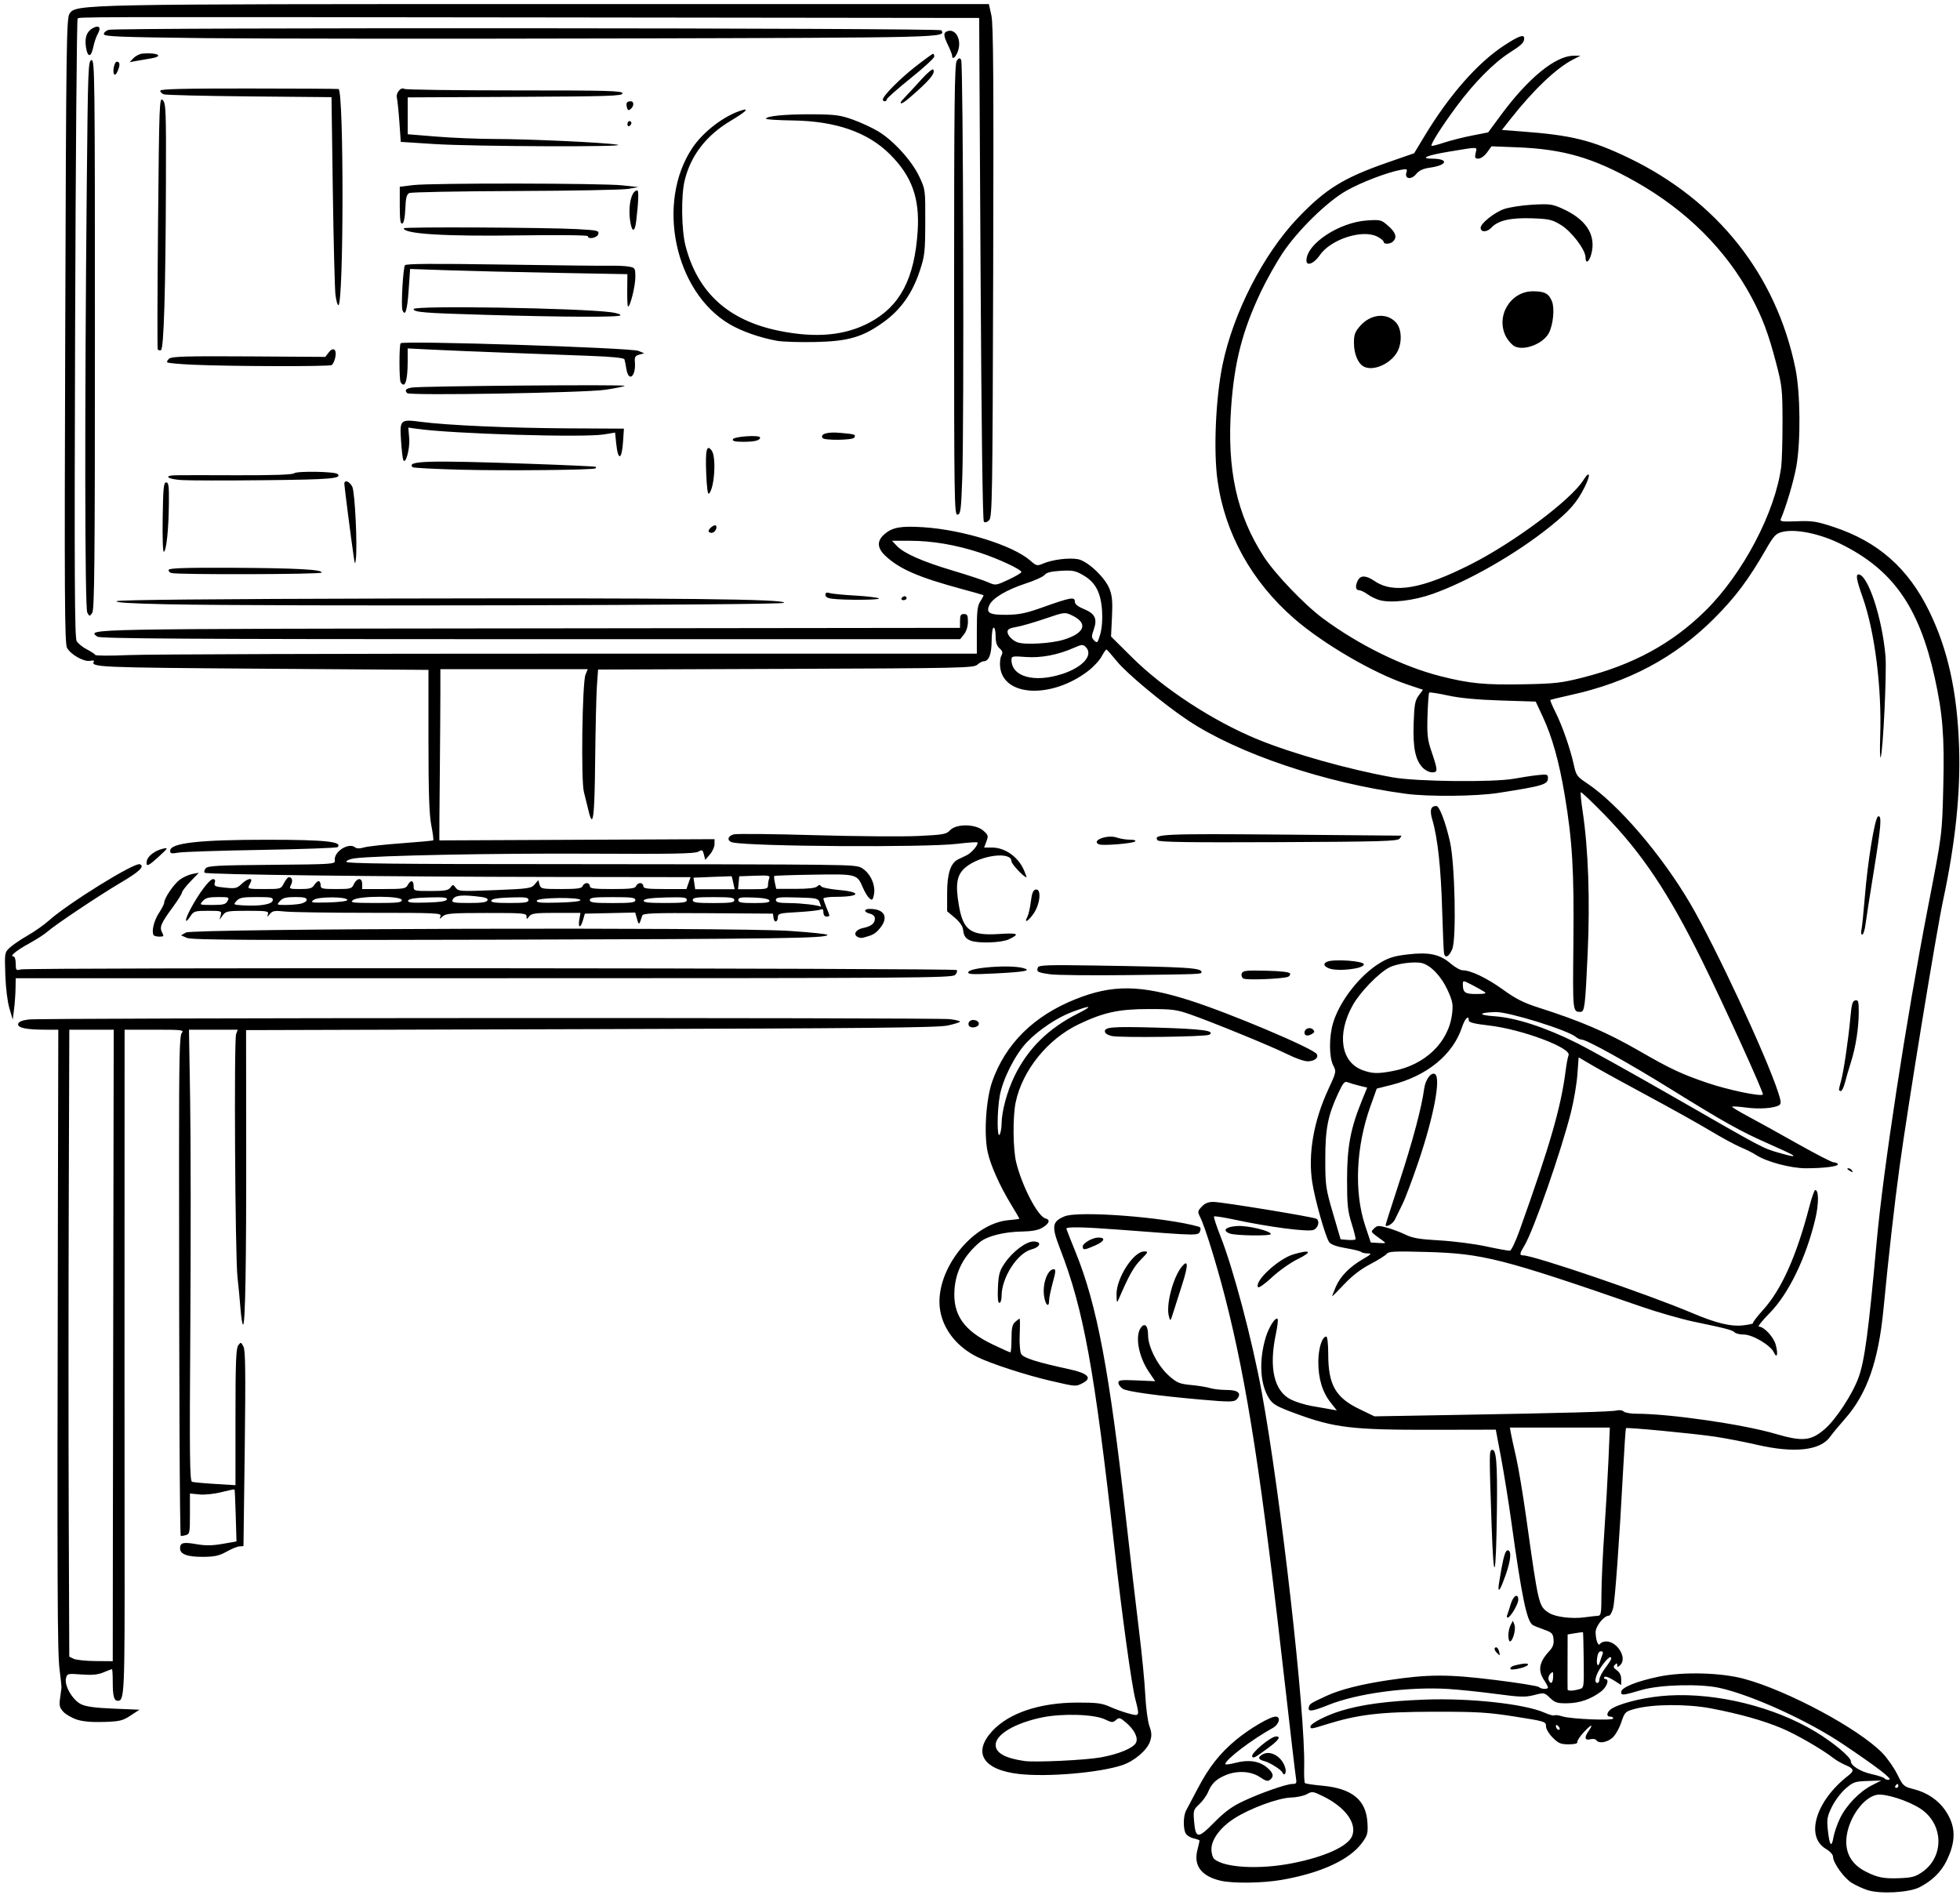 <?xml version="1.0" encoding="UTF-8" standalone="no"?>
<svg
   xmlns:dc="http://purl.org/dc/elements/1.1/"
   xmlns:cc="http://creativecommons.org/ns#"
   xmlns:rdf="http://www.w3.org/1999/02/22-rdf-syntax-ns#"
   xmlns:svg="http://www.w3.org/2000/svg"
   xmlns="http://www.w3.org/2000/svg"
   viewBox="0 0 316 306.667"
   height="306.667"
   width="316"
   xml:space="preserve"
   id="svg2"
   version="1.1"><defs
     id="defs6" /><g
     transform="matrix(1.333,0,0,-1.333,0,306.667)"
     id="g10"><g
       transform="scale(0.1)"
       id="g12"><path
         id="path14"
         style="fill:#000000;fill-opacity:1;fill-rule:nonzero;stroke:none"
         d="m 2258.52,14.602 c -5.51,1.797 -13.99,5.699 -18.87,8.707 -9.42,5.82 -22.62,24.301 -22.62,31.602 0,2.5 -3.67,6.57 -8.59,9.461 -25.43,15.039 -12.19,58.32 27.15,88.75 7.42,5.738 6.75,8.359 -3.17,12.5 -4.69,1.949 -11.4,5.82 -14.96,8.59 -13.48,10.551 -45.12,28.828 -62.54,36.09 -22.34,9.379 -50.7,17.347 -85.08,23.949 -29.33,5.629 -71.52,5.352 -93.04,-0.66 -11.1,-3.09 -11.76,-3.789 -15.98,-16.371 -2.42,-7.231 -7.27,-15.59 -10.74,-18.559 -6.64,-5.699 -16.6,-7.18 -19.3,-2.808 -0.9,1.41 -4.18,1.918 -7.3,1.128 -6.84,-1.71 -7.58,2.192 -1.92,10.239 6.33,9.062 2.7,7.851 -6.29,-2.028 -4.64,-5.082 -8.04,-10.39 -7.57,-11.8 0.54,-1.563 -3.52,-2.539 -10.36,-2.539 -9.57,0 -12.42,1.168 -19.37,8.128 -4.69,4.719 -8.13,10.54 -8.13,13.86 0,5.512 -1.25,5.859 -37.69,11.609 -33.05,5.153 -45.31,5.891 -98.79,5.821 -64.49,-0.161 -90.74,-3.25 -129.92,-15.508 -17.19,-5.391 -18.52,-5.59 -18.52,-2.461 0,3.789 19.22,13.711 36.99,19.097 25.12,7.653 55.55,11.762 100.67,13.512 54.92,2.149 121.76,-5.148 145.86,-15.93 5.27,-2.351 10.47,-3.75 11.52,-3.089 1.06,0.66 5.43,0.16 9.69,-1.25 10.35,-3.282 61.6,-5.391 61.6,-2.5 0,1.211 -1.6,2.23 -3.59,2.23 -6.1,0 -3.95,6.867 3.32,10.617 13.86,7.192 42.73,13.563 67.57,14.961 58.25,3.281 127.08,-13.711 177,-43.711 21.6,-13.008 43,-30.816 43,-35.777 0,-5.551 11.76,-12.731 25.9,-15.82 7.5,-1.641 14.3,-3.981 15.12,-5.192 0.82,-1.179 3.24,-1.801 5.43,-1.328 4.06,0.859 -14.45,15.078 -56.02,43.008 -42.03,28.281 -110.23,59.332 -149.21,67.961 -23.44,5.199 -71.88,3.949 -93.79,-2.379 -23.52,-6.832 -25.16,-6.992 -25.16,-2.621 0,5.512 18.01,12.859 45.51,18.64 29.1,6.129 75.27,4.918 103.32,-2.699 52.77,-14.301 138.51,-60.312 167.11,-89.73 5.86,-6.051 13.94,-17.61 17.97,-25.699 6.99,-14.141 7.77,-14.883 19.84,-17.93 16.64,-4.223 30.12,-13.473 38.87,-26.684 12.15,-18.359 12.5,-36.09 1.09,-59.648 -6.64,-13.711 -17.42,-24.328 -32.81,-32.301 -12.7,-6.559 -47.77,-8.481 -63.2,-3.438 z m 66.79,22.07 c 26.6,18.789 25.32,58.047 -2.46,76.289 -14.96,9.809 -42.85,18.711 -52.81,16.84 -15.66,-2.93 -32.85,-26.063 -36.37,-48.91 -3.04,-19.57 4.69,-34.609 22.5,-43.75 14.53,-7.461 22.27,-8.98 41.8,-8.16 14.76,0.621 19.06,1.828 27.34,7.691 z m -99.8,64.808 c 7.77,15.899 23.55,32.219 38.4,39.758 l 11.48,5.864 -16.6,-0.582 c -15.31,-0.508 -17.42,-1.25 -26.64,-9.258 -5.51,-4.813 -12.93,-14.692 -16.49,-21.961 -5.66,-11.602 -6.28,-15.071 -4.96,-27.731 2,-19.059 4.53,-22.582 6.8,-9.371 1.02,5.852 4.61,16.32 8.01,23.281 z m 70.54,39.098 c 0,1.293 -0.5,2.383 -1.09,2.383 -0.55,0 -1.72,-1.051 -2.5,-2.383 -0.82,-1.328 -0.35,-2.418 1.06,-2.418 1.36,0 2.53,1.09 2.53,2.418 z m -411.4,72.344 c -1.72,1.719 -2.81,1.84 -2.81,0.348 0,-3.2 2.81,-6.008 4.41,-4.411 0.66,0.661 -0.04,2.5 -1.6,4.063 z M 1476.21,25.93 c -23.01,5.391 -32.73,18.121 -28.05,36.68 1.49,5.859 2.66,11.172 2.66,11.801 0,0.621 -3.2,1.828 -7.19,2.73 -3.94,0.859 -8.28,3.559 -9.57,6.02 -3.28,6.09 -2.93,21.602 0.67,27.93 1.6,2.851 7.73,14.449 13.63,25.781 13.59,26.129 27.07,43.277 46.91,59.649 16.41,13.511 40.82,27.851 47.5,27.851 6.84,0 4.38,-9.492 -3.59,-13.871 -24.61,-13.48 -57.23,-38.281 -57.23,-43.551 0,-0.937 5.67,-0.238 12.58,1.563 15.63,4.097 28.48,2.187 37.81,-5.633 7.82,-6.559 8.83,-10.699 3.75,-14.918 -2.61,-2.191 -5.31,-1.481 -12.3,3.277 -10.59,7.192 -27.42,8.172 -41.21,2.422 -11.6,-4.879 -17.03,-10 -21.29,-20.23 -1.95,-4.649 -6.84,-11.45 -10.86,-15.121 -6.8,-6.25 -7.27,-7.649 -6.29,-19.61 1.88,-22.258 4.49,-22.539 24.18,-2.57 12.93,13.082 21.72,19.57 35.2,25.891 21.17,10 52.5,20.941 59.92,20.941 4.61,0 5.11,0.937 3.94,7.769 -0.74,4.301 -6.29,51.45 -12.3,104.77 -29.26,259.02 -46.64,371.84 -73.32,475.898 -10.2,39.84 -24.65,86.403 -30.2,97.192 -3.24,6.32 -3.08,7.219 1.92,12.57 3.75,4.031 8,5.75 14.1,5.75 9.96,0 120.97,-18.172 124.57,-20.39 4.37,-2.7 2.38,-10.821 -3.32,-13.442 -6.17,-2.808 -54.38,3.442 -96.92,12.621 -12.3,2.61 -22.89,4.25 -23.55,3.59 -0.66,-0.629 2.77,-11.168 7.58,-23.359 15.74,-39.77 38.4,-125.352 50.08,-188.91 23.24,-126.79 53,-389.641 51.36,-453.668 -0.27,-9.883 0.16,-18.59 0.94,-19.372 0.74,-0.75 10.35,-2.23 21.37,-3.21 35.51,-3.282 52.5,-17.141 54.18,-44.18 0.82,-13.32 0.23,-15.621 -6.41,-24.762 -15.04,-20.629 -49.76,-36.637 -97.54,-44.957 -22.62,-3.949 -58.94,-4.422 -73.71,-0.941 z m 86.49,21.051 c 39.68,7.738 67.96,20.629 72.77,33.211 5.86,15.27 -8.48,34.719 -35.08,47.77 -12.38,6.09 -13.48,6.211 -19.69,2.66 -3.59,-2.07 -12.3,-3.949 -19.33,-4.141 -15.35,-0.468 -49.34,-12.968 -68.48,-25.242 -16.87,-10.777 -27.69,-25.347 -27.69,-37.34 0,-5 1.6,-10.238 3.59,-11.918 12.58,-10.43 54.57,-12.691 93.91,-5 z M 1232.5,154.988 c -43.48,4.922 -56.48,25.742 -32.42,51.883 20.23,21.91 57.26,34.328 102.81,34.488 23.67,0 29.77,-0.699 39.49,-5.078 6.33,-2.851 16.6,-6.519 22.85,-8.16 13.29,-3.562 13.29,-3.519 7.9,17.457 -4.54,17.652 -16.18,102.262 -25.28,183.512 -24.18,216.019 -37.19,287.539 -65.7,361.101 -10.55,27.219 -9.81,32.848 5.27,39.18 17.03,7.18 123.09,-1.019 162.78,-12.543 1.64,-0.469 2.34,-2.457 1.6,-4.379 -2.58,-6.719 1.87,-6.75 -95.55,0.672 -45.78,3.508 -67.11,3.938 -66.48,1.328 0.31,-1.25 5.39,-14.148 11.25,-28.597 25.82,-63.59 40.82,-143.243 61.21,-325.231 5.31,-47.152 12.34,-107.5 15.62,-134.07 3.28,-26.563 6.6,-60.699 7.35,-75.821 0.74,-15.152 2.96,-32.14 4.96,-37.73 2.89,-8.121 3.04,-11.801 0.86,-18.52 -3.56,-10.742 -19.07,-23.941 -33.83,-28.859 -27.66,-9.18 -90.39,-14.531 -124.69,-10.633 z m 98.91,20.082 c 21.56,3.91 39.02,11.129 42.46,17.539 3.2,5.942 -1.84,16.051 -12.35,24.879 -6.95,5.864 -8.04,6.102 -11.75,2.782 -3.75,-3.321 -5.04,-3.29 -13.21,0.699 -12.97,6.293 -51.56,7.5 -76.17,2.422 -32.85,-6.801 -56.17,-20.59 -56.17,-33.243 0,-9.687 11.48,-16.128 34.73,-19.449 13.04,-1.879 73.9,1.012 92.46,4.371 z m 219.61,-18.242 c -1.45,3.402 -15.36,12.113 -21.92,13.75 -7.62,1.953 -8.2,4.762 -1.68,8.281 9.85,5.27 24.1,-3.75 27.31,-17.339 1.36,-5.821 -1.64,-9.61 -3.71,-4.692 z m -36.49,19.223 c -2.26,3.668 22.38,24.371 29.02,24.371 6.1,0 2.78,-4.844 -9.53,-13.832 -16.6,-12.18 -17.97,-12.93 -19.49,-10.539 z M 93.129,220.73 c -5.981,1.918 -13.359,6.141 -16.41,9.379 -4.649,4.961 -5.309,7.582 -4.098,16.25 0.777,5.661 1.559,11.411 1.719,12.731 0.148,1.289 -0.859,11.25 -2.269,22.109 C 69.379,301.551 69.102,376.09 70,819.949 l 0.512,235.241 H 54.961 c -23.281,0 -33.91,2.26 -33.012,6.91 0.512,2.66 4.461,4.34 12.66,5.43 15.121,2.03 1096.841,2.42 1113.911,0.43 6.95,-0.82 12.61,-2.15 12.61,-3.01 0,-0.82 -6.75,-2.93 -14.96,-4.72 -12.07,-2.58 -95.66,-3.44 -431.76,-4.38 l -416.789,-1.17 0.149,-138.051 c 0.199,-144.367 -1.09,-218.199 -3.79,-218.199 -0.851,0 -2.218,8.32 -3.039,18.55 -0.781,10.2 -2.461,27.7 -3.711,38.911 -2.851,25.39 -4.339,286.559 -1.679,293.909 l 1.949,5.39 h -58.949 l 1.41,-84.42 c 0.777,-46.399 0.898,-169.219 0.238,-272.891 -1.058,-161.09 -0.75,-188.629 2.141,-189.527 1.84,-0.582 14.422,-1.762 27.93,-2.582 l 24.531,-1.52 v 82.27 c 0,65.82 0.668,83.16 3.289,86.75 3.121,4.3 3.39,4.261 6.32,-1.25 2.43,-4.489 2.738,-30.309 1.61,-123.122 -0.79,-64.609 -1.489,-117.699 -1.532,-118.046 -0.078,-0.313 -2.148,-0.582 -4.609,-0.582 -2.457,0 -9.527,-2.821 -15.66,-6.29 -9.141,-5.082 -14.449,-6.25 -28.481,-6.371 -18.937,-0.16 -27.968,3.161 -27.968,10.192 0,6.961 3.789,7.929 19.89,5.121 11.09,-1.91 19.059,-1.832 31.602,0.387 l 16.758,2.929 -0.899,31.141 c -0.473,17.101 -1.141,31.402 -1.449,31.75 -0.313,0.351 -7.383,-1.129 -15.742,-3.238 -8.629,-2.231 -20.16,-3.442 -26.68,-2.813 l -11.52,1.133 V 469.68 c 0,-23.239 -0.281,-24.571 -5.281,-25.899 -2.89,-0.742 -5.5,-1.133 -5.777,-0.859 -1.293,1.25 -2.113,185.156 -2.113,460.43 0,118.438 0.589,144.608 3.281,147.848 3.051,3.68 0.512,3.99 -32.93,3.99 h -36.211 l -0.07,-218.518 C 150.551,716.52 150.59,536.09 150.699,435.699 150.941,251.711 150.59,243.512 142.5,243.512 c -4.648,0 -6.129,5.508 -6.129,22.929 0,8.438 -0.43,15.348 -0.902,15.348 -0.508,0 -5.078,-1.719 -10.199,-3.867 -6.911,-2.891 -13.668,-3.551 -26.641,-2.582 -16.91,1.25 -17.379,1.14 -18.828,-4.61 -2.223,-8.82 7.969,-26.32 18.25,-31.359 6.008,-2.93 17.148,-4.461 39.488,-5.351 l 31.133,-1.29 -10.781,-7.07 c -9.571,-6.289 -13.121,-7.109 -32.301,-7.738 -14.11,-0.473 -25.32,0.508 -32.461,2.777 z M 136.52,441.672 c 0.121,82.617 0.39,254.457 0.628,381.879 l 0.391,231.639 H 83.828 L 83.16,847.488 C 82.769,733.27 82.769,562.648 83.129,468.309 l 0.66,-171.438 5.351,-2.582 c 2.93,-1.41 14.73,-2.617 26.25,-2.738 l 20.98,-0.153 0.149,150.231 z M 1582.97,235.5 c 0.82,4.262 1.64,4.801 21.09,13.828 16.8,7.774 42.23,14.223 75.51,19.184 48.13,7.187 71.52,7.218 128.01,0.269 28.32,-3.48 52.5,-7.383 53.75,-8.633 2.69,-2.699 10.94,-3.046 10.9,-0.468 0,0.98 -2.15,5.039 -4.77,8.98 -7.73,11.68 -5.9,21.801 6.45,35.039 4.29,4.61 5.66,8.403 5.07,14.223 -0.66,6.988 -1.99,8.359 -11.52,11.68 -5.94,2.07 -12.11,4.609 -13.71,5.628 -7.15,4.571 -13.2,33.942 -25.82,124.961 -3.28,23.707 -8.87,58.438 -12.38,77.188 l -6.41,34.062 -75.59,-0.16 c -98.24,-0.191 -119.49,2.309 -166.64,19.731 -22.22,8.16 -27.26,10.968 -31.68,17.726 -11.25,17.153 -12.89,46.063 -4.29,74.492 3.83,12.54 11.68,24.731 14.29,22.149 0.82,-0.777 -0.15,-9.219 -2.18,-18.707 -8.56,-40.82 -1.92,-69.024 18.59,-78.942 5.9,-2.89 17.07,-6.332 24.81,-7.66 7.73,-1.332 17.73,-3.09 22.22,-3.91 l 8.21,-1.441 -7.39,9.371 c -10.04,12.66 -15,28.949 -15,49.07 0,16.399 4.53,30.891 9.65,30.891 1.33,0 2.34,-9.02 2.34,-21.25 0,-36.992 8.83,-52.61 37.62,-66.442 l 18.32,-8.828 98.32,1.719 c 136.14,2.379 188.36,3.828 194.89,5.43 3.04,0.781 6.75,0.199 8.24,-1.289 1.48,-1.481 8.4,-2.692 15.39,-2.692 40.27,0 128.79,-12.777 167.89,-24.258 33.12,-9.691 43.28,-8.711 60.04,5.86 13.44,11.64 33.44,42.179 40.7,62.219 7.34,20.082 12.19,56.332 21.84,163.281 7.89,87.699 35.82,269.729 62.18,405.829 17.23,88.67 17.04,87.34 18.48,146.13 1.49,59.88 -0.7,87.73 -10.43,131.6 -19.02,85.7 -50.94,130.78 -114.73,161.87 -24.84,12.11 -53.82,17.93 -69.53,13.99 -7.93,-1.99 -10.27,-4.49 -20,-21.41 -20.86,-36.25 -36.79,-57.54 -62.11,-82.89 -47.5,-47.65 -104.06,-77.77 -174.96,-93.2 -12.46,-2.74 -23.04,-5.31 -23.47,-5.78 -0.47,-0.43 2.34,-7.11 6.21,-14.81 8.24,-16.44 17.93,-44.29 22.15,-63.59 2.73,-12.7 3.86,-14.3 15.7,-22.15 37.54,-24.92 90.55,-86.68 125.23,-145.9 30.16,-51.48 91.25,-182.58 106.02,-227.502 3.79,-11.437 4.06,-14.449 1.48,-16.047 -6.13,-3.832 -24.14,-5.121 -40.5,-2.89 -9.11,1.211 -16.53,1.64 -16.49,0.898 0,-0.75 8.91,-6.058 19.73,-11.84 10.86,-5.781 37.61,-20.589 59.49,-32.929 21.87,-12.301 41.48,-22.418 43.55,-22.418 2.11,0 4.38,-0.942 5.08,-2.071 1.68,-2.742 -16.33,-5.121 -38.63,-5.121 -18.44,0 -48.01,7.93 -60.55,16.25 -3.28,2.192 -11.36,6.25 -17.93,9.02 -6.6,2.738 -23.32,11.801 -37.11,20.082 -13.82,8.316 -47.77,27.269 -75.43,42.109 -27.65,14.879 -57.85,31.449 -67.07,36.879 l -16.75,9.84 -1.53,-21.02 c -0.86,-11.519 -4.37,-32.14 -7.85,-45.82 -12.11,-47.808 -45.39,-143.121 -56.13,-160.738 -6.02,-9.883 -6.29,-11.953 -1.6,-11.953 12.89,0 150.35,-46.84 203.75,-69.449 30,-12.7 47.65,-16.961 62.89,-15.122 6.87,0.821 11.95,1.993 11.33,2.622 -0.63,0.66 4.8,7.769 12.1,15.859 22.43,24.762 40.4,64.883 56.18,125.351 2.81,10.899 5.97,19.758 6.99,19.758 4.45,0 4.45,-16.758 0.04,-35.308 -11.29,-47.071 -32.46,-90.629 -55.35,-113.711 -8.79,-8.91 -14.57,-16.168 -12.86,-16.168 6.29,0 17.82,-12.422 20.4,-21.922 3.16,-11.719 1.6,-17.5 -2.39,-8.981 -4.02,8.512 -25.74,21.332 -36.25,21.332 -4.61,0 -9.57,1.129 -10.97,2.571 -2.93,2.898 -9.38,4.609 -49.11,12.898 -15.35,3.242 -43.9,11.403 -63.43,18.16 -168.99,58.481 -191.96,64.34 -260.35,66.25 -37.86,1.051 -45.75,0.7 -47.9,-2.23 -1.44,-1.867 -10.39,-7.539 -19.96,-12.539 -11.68,-6.129 -22.03,-14.141 -31.71,-24.449 -7.9,-8.442 -14.38,-14.879 -14.38,-14.262 0,0.59 2.03,5.75 4.45,11.449 5.43,12.582 16.68,24.063 32.66,33.32 10.35,5.981 11.13,6.954 5.82,6.954 -3.4,0 -6.99,0.82 -7.97,1.796 -0.98,0.981 -9.3,3.051 -18.55,4.571 -11.02,1.871 -17.86,4.332 -19.96,7.191 -4.54,6.211 -17.35,51.442 -20.59,72.649 -5.2,34.031 1.76,74.07 19.45,112.191 9.77,21.02 9.85,21.45 5.98,28.98 -5.08,9.77 -5.2,34.42 -0.27,51.06 7.96,26.8 32.53,58.28 57.03,73.01 10.47,6.29 17.15,8.32 33.79,10.23 25.62,2.89 38.28,0.16 51.48,-11.13 5.23,-4.45 11.72,-8.13 14.49,-8.13 9.81,0 29.61,-9.49 48.87,-23.43 15.04,-10.9 24.88,-15.9 42.34,-21.49 52.15,-16.68 83.21,-30.04 122.62,-52.73 37.54,-21.64 50.9,-27.89 82.19,-38.561 24.88,-8.43 64.45,-16.758 67.15,-14.059 1.4,1.449 -47.15,108.32 -73.21,161.05 -40.93,82.93 -73.04,130.98 -119.06,178.13 -14.76,15.12 -27.38,27.03 -27.97,26.41 -0.62,-0.59 0.43,-11.33 2.31,-23.79 6.75,-45.16 8.9,-106.41 5.97,-170.67 -2.89,-64.45 -3.71,-71.13 -8.59,-71.13 -9.61,0 -9.53,-0.78 -8.67,83.2 0.9,87.39 -1.21,123.52 -10.51,178.95 -6.76,40.43 -15.16,70.39 -26.56,94.88 l -8.52,18.24 -42.26,1.33 c -28.32,0.9 -49.38,2.89 -63.83,6.02 -11.84,2.58 -22.07,4.18 -22.74,3.55 -0.66,-0.58 -1.56,-13.12 -2.03,-27.81 -0.7,-22.73 -0.04,-29.1 4.46,-42.31 8.2,-24.29 8.28,-26.36 1.09,-26.36 -3.48,0 -8.56,2.61 -11.72,6.01 -8.67,9.38 -11.6,24.1 -10.59,53.56 0.75,22.34 1.68,27.38 6.06,33.32 l 5.19,6.99 -19.57,6.6 c -40.5,13.63 -101.36,49.1 -136.21,79.49 -51.52,44.89 -83.79,103.05 -92.69,167.04 -5,36.01 -2.27,99.21 6.05,139.84 12.89,62.73 49.46,134.02 91.06,177.62 33.67,35.23 55.19,48.55 108.47,67.11 l 32.23,11.21 13.28,21.95 c 29.53,48.75 63.83,87.66 95.39,108.28 18.13,11.84 24.49,14.1 24.42,8.67 -0.08,-5.08 -3.05,-8 -17.58,-17.26 -19.18,-12.23 -42.81,-36.14 -64.02,-64.73 -18.01,-24.26 -32.04,-46.37 -30.43,-47.93 0.46,-0.47 7.3,1.25 15.15,3.87 7.85,2.58 23.09,6.44 33.83,8.55 l 19.49,3.83 15.2,20.63 c 33.08,44.92 66.25,72.03 88.16,72.07 h 8.28 l -8.83,-4.5 c -20.27,-10.35 -47.96,-36.68 -75.85,-72.11 l -10.36,-13.16 23.68,-1.8 c 60.7,-4.53 84.6,-10.43 129.21,-31.79 107.66,-51.64 179.07,-141.72 202.19,-255.16 5.9,-29.1 6.49,-87.23 1.13,-117.81 -2.96,-17.07 -12.42,-49.1 -18.86,-63.95 -1.33,-3.04 1.52,-3.47 19.53,-2.77 18.63,0.74 23.83,-0.12 44.45,-6.91 53.67,-17.78 90,-49.81 115.39,-101.65 22.62,-46.17 33.99,-97.53 36.25,-164.02 1.88,-55.43 -4.41,-116.13 -19.26,-185.55 -8.35,-38.98 -42.85,-250.23 -52.81,-323.242 -6.25,-45.898 -13.12,-106.789 -19.33,-171.168 -6.06,-63.121 -19.96,-102.808 -46.49,-132.89 -7.34,-8.321 -15.39,-18.051 -17.89,-21.602 -11.72,-16.84 -43.12,-20.387 -88.24,-10.039 -15.47,3.59 -38.63,8.051 -51.49,9.961 -25.19,3.75 -106.17,11.48 -107.38,10.27 -0.43,-0.43 -1.91,-22.258 -3.32,-48.551 -4.73,-88.828 -9.92,-160.27 -12.26,-169.297 -1.29,-4.922 -3.6,-8.981 -5.12,-8.981 -6.02,0 -16.17,-12.812 -16.02,-20.203 0.24,-9.918 3.25,-17.457 5.55,-13.75 0.98,1.563 4.22,2.813 7.27,2.813 13.43,0 25.54,-19.961 17.18,-28.321 -3.08,-3.082 -3.83,-3.16 -3.83,-0.429 0,2.66 -0.62,2.738 -2.89,0.469 -2.26,-2.258 -1.75,-3.668 2.39,-6.598 3.43,-2.383 5.27,-6.172 5.27,-10.781 v -7.071 l -9.45,5.981 c -5.51,3.469 -10.08,5 -10.9,3.629 -0.82,-1.289 -0.31,-2.34 1.05,-2.34 5.47,0 2.15,-9.649 -5.23,-15.238 -12.23,-9.223 -25.74,-13.903 -40.74,-14.102 -12,-0.16 -14.77,0.699 -20.78,6.449 -6.84,6.563 -7.15,6.602 -19.3,3.473 -10.7,-2.731 -16.8,-2.543 -46.25,1.406 -18.67,2.5 -44.73,5.192 -57.89,6.012 -48.2,2.89 -109.38,-5.27 -144.42,-19.289 -20.07,-8.051 -25.03,-8.672 -23.94,-3.09 z m 327.23,22.07 c 5.62,1.559 5.66,1.801 5.27,35 -0.2,18.36 -0.59,33.59 -0.86,33.828 -0.27,0.231 -4.53,-0.269 -9.53,-1.128 l -9.06,-1.532 -0.08,-32.34 c -0.08,-17.769 -0.04,-33.128 0.04,-34.097 0.23,-2.11 6.21,-2 14.22,0.269 z m -31.72,14.879 c 0.23,6.531 -0.12,6.961 -3.32,3.75 -1.96,-1.949 -2.93,-5.269 -2.11,-7.34 2.34,-6.168 5.15,-4.339 5.43,3.59 z m 56.01,-3 c 0,2.379 3.21,8.59 7.11,13.75 3.91,5.192 7.15,10.231 7.19,11.211 0.16,4.488 -4.53,0.891 -11.49,-8.789 -7.42,-10.32 -10,-20.551 -5.19,-20.551 1.29,0 2.38,1.95 2.38,4.379 z m 0.67,21.36 c 0.66,2.312 1.95,6.101 2.93,8.402 1.17,2.891 0.58,4.18 -1.88,4.18 -2.3,0 -3.94,-2.969 -4.57,-8.403 -1.01,-8.668 1.37,-11.519 3.52,-4.179 z m -2.46,55.511 c 3.71,0.16 4.18,3.051 4.21,25.899 0.04,14.14 1.57,47.812 3.44,74.801 1.88,27.031 4.14,66.609 5.08,88.011 l 1.64,38.91 h -120.86 l 1.13,-6.562 c 0.63,-3.641 3.44,-16.488 6.21,-28.559 2.82,-12.07 8.33,-44.961 12.27,-73.05 15.16,-107.93 15.12,-107.731 27.62,-115.93 7.61,-4.961 27.81,-7.5 43.08,-5.36 6.61,0.899 13.87,1.719 16.18,1.84 z m -94.89,465.86 c 36.8,102.89 50.12,149.019 55.71,192.73 1.09,8.56 2.73,17.27 3.63,19.34 3.83,8.87 -56.72,31.52 -96.21,36.02 -17.66,2.03 -24.46,3.71 -24.46,6.05 0,7.27 -4.64,2.54 -8.32,-8.44 -10.93,-33 -42.3,-58.591 -85.03,-69.411 l -17.97,-4.528 -7.62,-21.25 C 1640,913.738 1637.58,858.941 1651.17,818.16 l 6.76,-20.359 9.61,-0.582 c 8.91,-0.508 9.22,-0.309 4.76,2.89 -15.39,11.172 -14.72,10.192 -10.31,14.692 3.6,3.629 5.28,3.75 15.55,0.929 6.33,-1.71 16.37,-5.5 22.3,-8.39 8.56,-4.219 17.04,-5.629 41.21,-7 16.76,-0.93 42.08,-4.18 56.25,-7.219 14.22,-3.09 27.23,-5.43 28.91,-5.242 1.68,0.199 6.92,11.141 11.6,24.301 z m -161.91,6.871 c 0,0.711 7.5,24.219 16.68,52.269 16.17,49.41 26.83,89.489 29.92,112.379 1.52,11.289 8.44,20.631 13.13,17.741 7.34,-4.569 -1.53,-51.409 -20.08,-106.018 -7.23,-21.332 -15.94,-44.453 -19.38,-51.402 -3.4,-7 -7.5,-15.36 -9.14,-18.68 -2.5,-5.07 -11.13,-9.961 -11.13,-6.289 z m -41.17,1.918 c -4.73,15.082 -5.51,22.582 -5.47,53.48 0.04,39.102 4.18,61.211 17.77,94.602 l 6.56,16.097 -9.8,2.383 c -5.39,1.328 -11.68,3.199 -13.99,4.141 -3.43,1.488 -5.5,-0.973 -11.28,-13.442 -12.5,-26.832 -15.63,-42.851 -15.59,-79.839 0,-31.801 0.51,-35.161 9.26,-65.161 l 9.26,-31.558 8.67,-0.742 c 4.76,-0.391 9.02,0 9.41,0.859 0.39,0.902 -1.76,9.492 -4.8,19.141 z m 533.67,82.543 c -0.82,0.816 -14.22,7.109 -29.73,13.937 -33.71,14.852 -52.85,25.551 -119.18,66.68 -50.39,31.251 -100.62,59.101 -106.56,59.101 -1.76,0 -4.88,1.45 -6.99,3.21 -9.73,8.2 -81.33,30.43 -96.8,30.08 -21.29,-0.51 -22.23,-3.68 -1.56,-5.08 25.97,-1.8 61.6,-13.4 99.72,-32.46 15.63,-7.82 69.34,-37.74 119.38,-66.492 106.52,-61.168 105.43,-60.617 124.3,-66.008 16.21,-4.652 19.68,-5.242 17.42,-2.968 z m -484.06,101.638 c 39.33,7.26 67.89,34.8 71.95,69.37 1.37,11.37 0.62,15.24 -5.47,28.64 -7.42,16.32 -20.27,29.88 -30.86,32.54 -9.18,2.3 -30.43,-0.51 -39.53,-5.2 -13.05,-6.76 -35.43,-29.84 -44.3,-45.7 -19.65,-35.12 -14.33,-69.26 12.23,-78.67 11.76,-4.18 17.93,-4.34 35.98,-0.98 z m 111.29,95.66 c -2,1.37 -8.72,5.12 -14.97,8.4 -10.82,5.63 -11.36,5.7 -11.36,1.29 0,-10.43 2.34,-12.19 16.4,-12.15 9.96,0 12.58,0.67 9.93,2.46 z m 118.51,380.24 c 61.21,15.47 108.48,41.25 148.83,81.13 45.23,44.77 84.18,118.91 91.41,174.02 0.85,6.68 1.56,31.02 1.56,54.07 -0.08,39.57 -0.51,43.55 -7.89,71.83 -9.1,34.81 -16.37,54.14 -29.53,78.79 -30.55,57.27 -78.68,105.24 -140.43,140.04 -51.18,28.83 -87.04,39.26 -142.97,41.48 l -31.14,1.22 -5.43,-7.47 c -3.04,-4.14 -7.65,-7.46 -10.39,-7.46 -4.14,0 -4.64,1.06 -3.39,6.88 1.75,7.85 5.03,7.73 -33.44,1.37 -25.67,-4.26 -34.77,-8.21 -19.03,-8.29 20.32,-0.15 18.52,-7.77 -2.53,-10.82 -8.6,-1.21 -13.36,-3.39 -16.96,-7.81 -5.97,-7.26 -14.26,-5.98 -11.79,1.88 1.36,4.25 0.7,4.61 -6.41,3.32 -16.29,-2.93 -47.89,-15 -65.86,-25.12 -23.75,-13.4 -59.53,-48.48 -78.05,-76.52 -7.46,-11.33 -18.94,-31.8 -25.47,-45.51 -22.53,-47.38 -32.26,-85.08 -36.17,-140.04 -5.31,-74.92 6.72,-130 39.42,-180.59 13.55,-20.93 49.22,-58.24 71.52,-74.76 43.52,-32.27 96.99,-58.52 142.5,-70 35.23,-8.91 53.55,-10.67 101.02,-9.73 37.11,0.7 45.19,1.64 70.62,8.09 z m -245.08,93.55 c -4.45,1.13 -11.13,4.34 -14.88,7.11 -3.75,2.77 -8.48,5.04 -10.51,5.04 -4.26,0 -4.8,5.43 -1.21,12.11 3.32,6.21 9.92,5.86 20.08,-1.06 23.09,-15.66 57.54,-9.6 116.99,20.55 52.07,26.45 120.24,77.42 135.35,101.25 8.32,13.13 9.38,6.88 1.49,-8.67 -9.3,-18.32 -18.01,-28.28 -41.37,-47.11 -40.98,-33.05 -99.37,-66.48 -142.58,-81.68 -22.73,-8.01 -49.22,-11.13 -63.36,-7.54 z m -20.08,282.89 c -6.75,3.95 -11.4,15.43 -11.4,28.32 0,10.04 1.25,13.44 7.42,20.47 12.73,14.49 31.95,16.49 43.24,4.49 7.89,-8.39 7.89,-27.54 0.04,-38.55 -9.61,-13.48 -28.98,-20.74 -39.3,-14.73 z m 182.82,24.3 c -3.17,1.68 -7.74,6.8 -10.2,11.41 -13.05,24.49 4.96,55.07 32.38,55.07 14.15,0 19.15,-2.57 23.01,-11.91 3.52,-8.48 1.64,-28.28 -3.63,-38.52 -6.76,-13.04 -30.16,-22.11 -41.56,-16.05 z m -251.68,103.71 c 0,20.08 39.45,46.17 73.24,48.44 16.37,1.09 17.23,0.86 25.74,-6.6 9.06,-7.97 10.9,-13.75 5.9,-18.71 -3.44,-3.44 -11.48,-3.83 -11.48,-0.55 0,1.29 -3.44,4.1 -7.62,6.29 -18.05,9.29 -56.6,-3.21 -69.77,-22.62 -6.75,-9.96 -16.01,-13.59 -16.01,-6.25 z m 337.54,3.91 c -0.12,9.18 -16.72,31.05 -29.65,39.02 -10.51,6.48 -14.18,7.34 -34.38,8.09 -26.21,0.97 -41.64,-2.5 -49.68,-11.14 -5.47,-5.9 -13.13,-6.05 -13.13,-0.23 0,5.15 16.48,18.36 28.05,22.5 6.29,2.23 21.83,4.65 34.53,5.35 21.37,1.17 24.1,0.78 37.11,-5.16 26.37,-12.07 38.47,-29.21 35.15,-49.88 -1.99,-12.5 -7.85,-18.79 -8,-8.55 z m -90.9,-1707.39 c 0,2.781 2.5,3.949 12.58,5.859 12.85,2.391 11.25,-2.34 -1.8,-5.309 -5.94,-1.371 -10.78,-1.601 -10.78,-0.55 z m -16.29,19.46 c -3.4,3.36 -3.75,6.68 -0.74,6.68 1.13,0 2.65,-2.148 3.36,-4.769 1.44,-5.59 1.21,-5.782 -2.62,-1.911 z m 13.87,21.211 c 0,4.059 1.25,9.649 2.77,12.5 l 2.73,5.11 1.92,-5.11 c 1.95,-5.281 -2.11,-19.851 -5.55,-19.851 -1.01,0 -1.87,3.32 -1.87,7.351 z m -1.49,24.368 c 0.7,1.679 2.62,7.582 4.3,13.211 3.05,10.429 9.18,13.98 9.18,5.351 0,-5.32 -9.61,-21.449 -12.78,-21.492 -1.09,0 -1.4,1.293 -0.7,2.93 z m -10.47,33.132 c 0,1.868 1.72,12.848 3.83,24.329 2.66,14.531 4.88,20.98 7.19,20.98 5,0 4.14,-11.25 -2.23,-29.531 -5.7,-16.289 -8.79,-21.84 -8.79,-15.778 z m -8.32,76.438 c -2.93,85.902 -2.93,89.18 0.32,90.281 5.31,1.789 6.79,-15.238 6.13,-71.14 -1.02,-86.598 -3.91,-95.071 -6.45,-19.141 z M 1453.24,607.73 c -52.19,4.571 -90.08,9.758 -95.19,13.079 -2.97,1.961 -5.39,5.242 -5.39,7.351 0,3.281 3.08,3.668 22.26,2.852 l 22.23,-0.981 -7.77,11.598 c -12.35,18.281 -16.8,43.211 -9.54,53.133 4.81,6.558 8.75,2.379 8.75,-9.223 0,-14.18 11.92,-37.23 25.43,-49.098 9.53,-8.402 12.58,-9.652 26.8,-11.019 8.79,-0.82 19.14,-2.543 22.93,-3.75 3.83,-1.211 12.77,-2.223 19.84,-2.223 13.79,0 18.4,-3.949 12.7,-10.82 -3.2,-3.867 -7.93,-3.988 -43.05,-0.899 z m -181.91,22.61 c -30.08,6.961 -73.44,21.058 -89.45,29.07 -24.03,12.031 -40.28,32.141 -44.58,55.192 -8.59,46.097 36.84,106.449 83.05,110.277 6.92,0.582 12.62,1.359 12.62,1.711 0,0.359 -4.49,8.051 -10,17.07 -13.75,22.578 -24.84,47.352 -28.36,63.399 -4.81,21.679 -2.07,64.14 5.47,85.511 16.13,45.63 50.27,79.38 100.78,99.53 44.69,17.85 78.4,17.5 138.01,-1.44 48.43,-15.39 149.45,-58.09 153.71,-64.93 2.69,-4.37 -2.89,-8.82 -10.94,-8.78 -4.14,0 -15.04,3.78 -24.26,8.43 -18.83,9.42 -91.09,39.03 -118.51,48.56 -15.82,5.51 -21.68,6.25 -49.1,6.21 -36.68,0 -54.77,-3.95 -84.97,-18.32 -37.69,-17.93 -68.39,-55.98 -76.4,-94.728 -3.6,-17.383 -3.24,-56.332 0.66,-72.301 7.03,-28.789 26.1,-65.391 35.28,-67.821 6.48,-1.679 4.88,-6.32 -4.03,-11.519 -4.65,-2.731 -12.61,-4.223 -23.75,-4.371 -22.3,-0.36 -42.65,-5.469 -51.56,-12.969 -18.98,-15.98 -28.91,-34.57 -30.55,-57.191 -2.18,-30.508 11.25,-49.77 46.45,-66.559 10.9,-5.199 20.39,-9.461 21.13,-9.461 0.74,0 1.37,7.391 1.37,16.41 0,12.852 0.94,17.27 4.37,20.352 2.39,2.187 4.85,3.949 5.39,3.949 0.55,0 0.63,-8.48 0.16,-18.832 -0.47,-10.629 0.27,-20.98 1.72,-23.668 2.66,-4.922 18.71,-10.043 58.44,-18.641 22.26,-4.8 27.93,-10.539 16.25,-16.601 -8.75,-4.527 -7.93,-4.57 -38.4,2.5 z m -59.92,311.14 c 0.11,15 6.64,39.059 15.54,57.418 16.25,33.362 40.86,57.732 76.64,75.782 19.42,9.8 16.29,10.66 -7.03,1.91 -17.89,-6.68 -40.35,-21.71 -54.45,-36.44 -14.18,-14.77 -29.26,-44.529 -32.93,-65.002 -3.28,-18.277 -3.4,-51.878 -0.16,-46.839 1.25,1.961 2.35,7.89 2.39,13.171 z m 202.3,-232.699 c -3.59,13.559 5,46.641 15.51,59.61 8.01,9.839 8.2,2.308 0.58,-21.481 -4.14,-12.82 -9.02,-28.172 -10.89,-34.109 -3.32,-10.582 -3.44,-10.66 -5.2,-4.02 z m -150.9,24.141 c -2.22,14.879 4.18,32.578 11.8,32.578 2.54,0 2.3,-3.281 -1.29,-16.129 -2.42,-8.871 -4.45,-18.562 -4.45,-21.531 0,-9.57 -4.46,-5.86 -6.06,5.082 z m -55.82,10.43 c 0.71,15.859 1.88,20.078 8.05,29.218 9.41,13.95 25.86,26.45 34.84,26.45 10.51,0 8.91,-6.489 -2.3,-9.54 -17.27,-4.64 -36.17,-34.14 -36.17,-56.402 0,-4.566 -1.18,-8.277 -2.66,-8.277 -1.76,0 -2.34,6.051 -1.76,18.551 z m 143.44,-8.321 c -0.27,19.731 20.55,51.989 33.55,51.989 5.2,0 4.89,-0.739 -4.33,-10.149 -8.6,-8.793 -14.18,-18.75 -26.49,-47.312 -2.3,-5.387 -2.57,-4.879 -2.73,5.472 z m 171.13,8.75 c -4.57,7.418 24.77,34.449 43.21,39.809 20.62,6.012 23.08,3.16 4.96,-5.789 -8.95,-4.371 -23.09,-14.371 -31.45,-22.223 -8.44,-7.887 -15.9,-13.129 -16.72,-11.797 z m -211.99,49.18 c 0,4.059 11.84,10.82 18.91,10.82 9.18,0 7.46,-4.531 -3.6,-9.41 -13.24,-5.859 -15.31,-6.062 -15.31,-1.41 z m 177.58,15.777 c -9.3,3.711 -4.69,8.172 9.37,8.992 12.74,0.782 40.51,-5.902 40.51,-9.73 0,-2.578 -43.2,-1.949 -49.88,0.738 z m 749.02,76.453 c -2.15,1.399 -2.46,2.34 -0.74,2.379 1.56,0 3.52,-1.05 4.34,-2.379 1.83,-2.972 1.01,-2.972 -3.6,0 z m -11.95,97.61 c 0,0.98 1.09,5.551 2.42,10.16 3.13,10.779 8.99,50.589 11.33,76.559 1.48,16.61 2.58,20.47 5.98,21.14 3.63,0.7 4.21,-1.21 4.18,-14.34 -0.04,-19.18 -3.64,-42.19 -9.5,-60.62 -2.54,-7.9 -5.78,-18.95 -7.18,-24.54 -1.45,-5.621 -3.68,-10.191 -4.93,-10.191 -1.29,0 -2.3,0.82 -2.3,1.832 z m -879.73,64.769 c -3.83,0.9 -7.38,2.81 -7.85,4.3 -2.19,6.56 6.41,7.38 62.77,5.82 54.65,-1.56 71.02,-3.75 63.17,-8.6 -3.99,-2.5 -108.48,-3.82 -118.09,-1.52 z m 233.24,4.1 c 0,4.85 6.76,7.31 10.32,3.75 2.15,-2.15 1.99,-3.36 -0.75,-5.08 -5.35,-3.36 -9.57,-2.77 -9.57,1.33 z m -405.85,8.4 c -0.94,1.48 -0.63,3.83 0.7,5.16 3.4,3.4 11.29,1.4 11.29,-2.89 0,-4.3 -9.65,-6.14 -11.99,-2.27 z M 11.371,1081.05 c -2.352,7.97 -4.422,24.88 -4.961,40.54 -0.898,26.33 -0.781,27.04 5.27,32.7 3.398,3.2 13.16,9.88 21.719,14.8 8.551,4.93 19.883,12.86 25.152,17.62 23.168,20.9 104.027,71.09 110.551,68.59 6.328,-2.42 -0.391,-8.94 -22.852,-22.14 -26.02,-15.32 -79.801,-51.29 -88.91,-59.42 -3.281,-2.97 -13.16,-9.33 -21.91,-14.14 -15.98,-8.79 -24.41,-15.82 -19.102,-15.82 1.524,0 2.691,-3.83 2.691,-8.63 0,-8.13 0.391,-8.56 6.289,-7.07 9.422,2.38 1129.301,1.64 1131.681,-0.74 1.14,-1.14 0.31,-3.79 -1.87,-5.98 -3.6,-3.59 -49.14,-3.91 -569.999,-3.91 H 19.02 l -0.23,-12.57 c -0.117,-6.92 -0.938,-18.17 -1.801,-25.04 l -1.559,-12.46 z M 1503.75,1117.1 c -1.84,1.25 -2.66,3.99 -1.84,6.17 1.29,3.36 5.43,3.83 29.5,3.25 18.08,-0.43 28.32,-1.64 28.86,-3.4 0.51,-1.45 -0.58,-3.24 -2.42,-3.95 -6.8,-2.62 -50.82,-4.29 -54.1,-2.07 z m -233.16,5.08 c -15.43,2.07 -17.27,3.05 -15.32,8.16 1.14,3.01 11.02,3.36 69.14,2.46 112.54,-1.75 128.83,-2.77 128.83,-8.08 0,-2.42 -1.83,-2.46 -90.97,-3.52 -42.82,-0.5 -84.07,0 -91.68,0.94 z m -99.42,2.7 c 1.88,5.62 50.9,9.17 66.56,4.8 10.55,-2.93 1.84,-4.61 -33.28,-6.41 -28.9,-1.44 -34.22,-1.21 -33.28,1.61 z m 435.9,4.6 c -6.29,2.54 -6.99,6.02 -1.6,8.05 8.67,3.36 44.1,0.74 44.1,-3.24 0,-5.51 -31.8,-9.1 -42.5,-4.81 z m 139.57,17.31 c -0.51,1.64 -1.56,25.78 -2.38,53.63 -1.49,50.63 -5.43,86.96 -11.84,108.56 -3.47,11.68 -1.99,16.79 4.85,16.79 3.67,0 11.21,-19.88 16.48,-43.32 5.98,-26.52 7.89,-117.42 2.77,-129.68 -3.75,-8.99 -8.12,-11.61 -9.88,-5.98 z m -572.69,16.13 c -6.25,2.54 -8.29,5.55 -9.18,13.67 -0.39,3.75 -4.38,9.34 -9.93,13.99 l -9.29,7.81 v 22.38 c 0,23.13 4.22,35.98 13.2,40.39 1.95,0.98 6.52,3.17 10.16,4.85 6.32,2.97 15.23,13.59 13.12,15.7 -0.58,0.59 -11.72,-0.19 -24.76,-1.76 -38.52,-4.53 -246.84,-3.24 -270.899,1.68 -7.5,1.57 -6.723,7.78 1.207,9.81 3.633,0.9 47.543,0.51 97.582,-0.98 50.04,-1.44 106.25,-1.87 124.96,-1.01 31.05,1.48 34.41,2.07 38.98,6.99 7.46,7.97 30.55,7.73 40.04,-0.39 6.13,-5.32 6.49,-6.41 3.91,-13.17 l -2.78,-7.38 h 9.53 c 15.47,0 31.33,-11.02 38.33,-26.64 2.3,-5.12 3.78,-9.3 3.32,-9.3 -3.09,0 -18.09,16.02 -18.09,19.34 0,12.34 -37.62,7.46 -55.31,-7.19 -10.82,-8.94 -12.82,-20.23 -8.25,-46.48 5.2,-30.08 14.38,-36.53 48.64,-34.3 23.12,1.52 25.62,0.16 11.64,-6.48 -8.87,-4.22 -37.15,-5.12 -46.13,-1.53 z m -947.821,3.28 -7.18,3.09 6.012,3.44 c 8.437,4.8 659.379,6.56 729.648,1.95 25.352,-1.68 46.091,-3.83 46.091,-4.8 0,-4.15 -53.79,-4.93 -401.052,-5.83 -296.718,-0.78 -367.699,-0.39 -373.519,2.15 z m 810.751,1.37 c -5.24,3.24 -1.45,8.91 7.1,10.63 9.61,1.91 14.18,5.54 14.18,11.32 0,2.78 -2.26,5.04 -5.97,5.98 -7.66,1.91 -7.78,5.78 -0.16,5.78 17.97,0 23.24,-10.31 12.03,-23.63 -5.51,-6.56 -8.2,-8.05 -20.27,-11.25 -1.95,-0.51 -5.08,0 -6.91,1.17 z m -851.099,1.99 c -2.73,4.46 0.43,17.62 6.367,26.6 3.551,5.39 6.442,11.06 6.442,12.62 0,5.43 11.57,22.46 18.91,27.85 4.059,3.01 10.898,6.1 15.199,6.92 l 7.813,1.44 -10.203,-10.58 c -5.579,-5.82 -10.149,-11.76 -10.149,-13.21 0,-1.48 -4.93,-9.33 -10.941,-17.5 -14.571,-19.8 -16.559,-24.53 -13.168,-30.86 2.429,-4.57 2.109,-5.11 -3.199,-5.11 -3.282,0 -6.442,0.86 -7.071,1.83 z m 2065.549,5.98 c 0.74,2.93 2.58,20.98 4.14,40.04 3.55,44.06 12.19,96.33 16.09,97.62 4.69,1.6 3.64,-11.8 -5.35,-67 -4.57,-28 -9.02,-56.6 -9.88,-63.51 -0.9,-6.92 -2.66,-12.54 -3.95,-12.54 -1.29,0 -1.75,2.42 -1.05,5.39 z m -1550.67,12.54 1.371,8.4 H 672.66 c -25.16,0 -29.851,-0.63 -32.539,-4.18 -3.012,-3.95 -3.211,-3.95 -3.281,0 -0.078,3.75 -4.258,4.1 -48.481,4.06 -41.558,0 -49.019,-0.59 -52.769,-3.98 -4.07,-3.68 -4.262,-3.68 -2.82,0.15 1.449,3.75 -4.68,4.02 -85.5,4.02 -47.86,0 -93.829,0.71 -102.11,1.53 -13.012,1.37 -15.551,0.94 -18.75,-2.97 -3.25,-3.95 -3.519,-4.02 -2.39,-0.31 1.21,3.79 -1.008,4.18 -24.641,4.18 -24.149,0 -26.25,-0.39 -29.93,-5.39 l -3.937,-5.39 1.437,5.39 c 1.371,5.23 0.86,5.39 -15.469,5.39 -15.351,0 -17.179,-0.55 -20.781,-5.98 -7.418,-11.37 -7.769,-5.98 -0.5,7.77 10.153,19.14 23.199,36.53 27.422,36.53 2.379,0 3.078,-1.49 2.149,-4.46 -1.219,-3.9 0.351,-4.64 12.378,-5.86 12.461,-1.28 14.454,-0.85 19.961,4.42 5.621,5.43 11.84,7.77 11.84,4.53 0,-0.74 -1.097,-3.44 -2.469,-5.98 -2.378,-4.41 -1.519,-4.65 17.899,-4.65 20.23,0 20.391,0 24.101,7.19 2.032,3.95 4.68,7.19 5.899,7.19 3.941,0 5.152,-4.57 2.5,-9.53 -2.469,-4.57 -1.918,-4.85 11.281,-4.85 11.289,0 14.418,0.9 16.84,4.81 1.68,2.62 4.059,4.77 5.391,4.77 1.289,0 2.379,-2.15 2.379,-4.77 0,-4.38 1.57,-4.81 18.75,-4.81 17.699,0 18.949,0.36 21.492,6.02 1.519,3.28 4.367,5.98 6.398,5.98 2.27,0 3.641,-2.23 3.641,-5.98 v -6.02 h 26.25 c 23.789,0 26.48,0.47 28.828,4.81 3.512,6.6 7.141,6.02 7.141,-1.21 0,-5.9 0.242,-5.98 20.71,-5.98 16.911,0 21.25,0.74 23.79,4.18 2.96,3.99 3.281,3.99 6.48,-0.35 3.16,-4.26 5.82,-4.41 47.23,-2.77 40.86,1.64 44.141,2.11 48.2,6.95 l 4.371,5.16 1.531,-5.39 c 1.438,-5.12 2.648,-5.4 26.129,-5.4 19.648,0 24.84,0.75 25.98,3.6 0.739,1.99 3.008,3.59 5.039,3.59 1.989,0 3.668,-1.6 3.668,-3.59 0,-2.97 4.614,-3.6 27.262,-3.6 22.039,0 27.539,0.71 28.68,3.6 0.742,1.99 3,3.59 5.039,3.59 1.992,0 3.672,-1.6 3.672,-3.59 0,-2.97 4.488,-3.6 26.09,-3.6 h 26.089 l 5,14.38 -164.449,0.23 c -208.011,0.28 -420.98,2.86 -423.242,5.12 -0.937,0.94 -0.391,3.36 1.289,5.35 2.543,3.05 14.762,3.71 79.922,4.22 73.09,0.63 76.91,0.86 76.211,5.04 -1.801,10.55 16.719,22.58 24.609,16.02 1.879,-1.53 5.66,-1.53 10.899,0 4.41,1.29 24.801,3.51 45.269,5 20.512,1.48 37.742,3.08 38.282,3.59 0.55,0.55 -0.54,8.79 -2.379,18.32 -2.539,12.97 -3.403,39.02 -3.403,102.58 v 85.23 l -200.898,1.41 c -200.781,1.44 -208.16,1.76 -203.629,9.06 0.508,0.86 -1.641,1.1 -4.801,0.47 -7.5,-1.44 -23.519,7.62 -27.859,15.78 -2.852,5.43 -3.199,61.95 -2.141,383.6 1.09,347.53 1.48,377.69 5.191,383.32 7.578,11.56 10.699,11.64 582.187,11.64 h 529.761 l 3.05,-13.79 c 2.35,-10.82 2.81,-77.35 2.15,-310.08 -0.78,-274.69 -1.13,-296.64 -4.92,-300.39 -2.62,-2.62 -4.88,-3.24 -6.37,-1.76 -1.44,1.45 -2.93,115.82 -3.98,305.78 l -1.68,303.44 -510.198,0.62 c -599.571,0.71 -577.891,0.75 -580.231,-1.56 -0.981,-1.01 -2.352,-169.57 -3.012,-374.53 -0.938,-297.81 -0.59,-373.83 1.84,-378.09 1.68,-2.96 7.223,-7.5 12.34,-10.11 5.121,-2.62 9.691,-5.63 10.16,-6.72 0.43,-1.06 18.59,-1.17 40.313,-0.2 21.718,1.02 261.437,1.76 532.726,1.72 h 493.242 v 28.4 c 0,23.52 0.75,29.57 4.38,35.12 2.42,3.71 4.02,6.95 3.59,7.26 -0.43,0.32 -12.11,3.6 -25.93,7.35 -52.74,14.26 -75.86,24.33 -92.78,40.35 -10.15,9.61 -10.31,18.2 -0.54,26.44 9.41,7.93 19.6,9.69 46.36,8.01 47.85,-3.01 108.56,-21.91 129.53,-40.31 7.54,-6.6 8.17,-6.76 16.1,-3.44 11.21,4.69 30.86,7.07 41.6,5.08 11.8,-2.23 32.97,-22.23 38.28,-36.21 3.13,-8.09 3.75,-15.66 2.85,-33.87 l -1.13,-23.44 25.55,-25.35 c 38.28,-37.97 97.5,-76.64 151.32,-98.86 41.92,-17.27 110.08,-36.49 163.64,-46.1 29.02,-5.23 122.18,-6.21 147.22,-1.6 8.56,1.56 21.25,3.52 28.17,4.26 11.4,1.29 12.54,0.97 12.54,-3.36 0,-7.97 -5.67,-9.69 -60.16,-18.17 -26.64,-4.14 -84.26,-4.68 -111.44,-1.05 -97.9,13.01 -203.44,48.55 -264.15,89.06 -29.29,19.53 -73.94,56.68 -85.85,71.49 -6.14,7.58 -11.68,13.86 -12.39,13.94 -0.66,0.16 -3.36,-3.75 -5.94,-8.55 -2.57,-4.81 -10.15,-12.85 -16.79,-17.85 -43.79,-33.05 -101.06,-30.67 -105.74,4.41 -0.71,5.23 -0.12,11.68 1.28,14.34 2.08,3.9 1.68,5.66 -2.1,9.1 -3.32,3.01 -4.73,7.34 -4.73,14.69 0,5.7 -1.06,10.39 -2.38,10.39 -1.37,0 -2.43,-7.04 -2.46,-16.18 -0.08,-16.17 -3.36,-24.53 -9.61,-24.53 -1.72,0 -5.2,-1.87 -7.74,-4.18 -4.33,-3.94 -19.49,-4.25 -231.678,-5.04 l -226.993,-0.82 -1.371,-19.53 c -0.777,-10.74 -1.718,-51.21 -2.148,-90 -0.699,-70.66 -2.57,-84.53 -8.16,-60.62 -1.45,6.25 -3.95,16.25 -5.469,22.18 -3.629,13.91 -1.992,132.19 1.949,141.84 l 2.699,6.6 H 532.621 v -28.12 c 0,-15.51 -0.32,-59.42 -0.672,-97.58 -0.39,-38.2 -0.621,-72.15 -0.578,-75.43 l 0.039,-5.98 332.809,1.49 v -5.98 c 0,-3.32 -2.539,-8.94 -5.629,-12.54 l -5.621,-6.52 -1.598,6.44 c -1.492,5.9 -2.07,6.18 -6.961,3.4 -4.18,-2.38 -32.648,-2.89 -131.012,-2.34 -114.019,0.62 -258.476,-2.23 -284.339,-5.63 -5.579,-0.74 -10.188,-2.61 -10.188,-4.18 0,-2.18 60.578,-2.85 259.219,-2.85 142.539,0 282.07,-0.35 310.039,-0.74 50.111,-0.74 50.971,-0.86 57.891,-6.68 8.43,-7.11 13.12,-19.84 10.93,-29.84 -1.36,-6.21 -2.15,-6.84 -5.31,-4.18 -2.03,1.68 -5.55,7.38 -7.85,12.69 -7.23,16.88 -7.11,16.84 -59.571,16.02 -25.778,-0.39 -47.27,-1.14 -47.739,-1.6 -0.46,-0.51 -0.152,-4.22 0.75,-8.25 l 1.598,-7.34 h 23.281 c 15.352,0 24.301,0.98 26.25,2.97 2.192,2.19 3.403,2.26 4.692,0.19 0.929,-1.52 10.579,-3.51 21.439,-4.49 28.32,-2.46 26.1,-8.28 -3.2,-8.28 -8.48,0 -15.392,-0.94 -15.392,-2.11 0,-1.13 1.641,-5.94 3.59,-10.66 1.992,-4.73 3.602,-9.18 3.602,-9.89 0,-0.7 -1.61,-1.28 -3.602,-1.28 -2.027,0 -3.59,2.18 -3.59,5.07 0,3.87 -0.976,4.61 -4.179,3.28 -2.309,-0.93 -14.688,-2.26 -27.539,-2.96 -20.469,-1.1 -23.321,-1.76 -23.321,-5.55 0,-6.52 -4.339,-7.89 -5.23,-1.68 l -0.789,5.43 -78.508,0.55 c -67.383,0.43 -78.633,0 -79.613,-3.01 -3.629,-11.64 -4.059,-11.95 -6.25,-4.06 l -2.188,7.85 -30.429,-0.67 -30.473,-0.66 -2.258,-7.77 c -3.051,-10.36 -6.141,-9.97 -4.461,0.62 z m -370.82,23.36 c 0.711,3.71 -1.442,4.18 -19.328,4.18 -16.922,0 -20.864,-0.74 -24.383,-4.65 -4.098,-4.53 -3.938,-4.65 7.422,-5.39 20.277,-1.29 35.398,1.13 36.289,5.86 z m 661.531,-2.39 c -1.84,5.04 -3.519,5.43 -27.461,6.06 -21.57,0.59 -25.469,0.16 -25.469,-3.01 0,-2.93 3.438,-3.67 17.379,-3.79 13.668,-0.15 33.36,-2.42 37.032,-4.37 0.277,-0.16 -0.391,2.15 -1.481,5.11 z m -716.141,1.8 c 2.43,4.53 1.801,4.77 -11.519,4.77 -11.051,0 -15,-1.02 -18.402,-4.77 -4.289,-4.76 -4.18,-4.8 11.492,-4.8 13.398,0 16.25,0.74 18.429,4.8 z m 88.29,-3.32 c 4.101,0.82 7.5,3.01 7.5,4.81 0,2.42 -3.75,3.28 -14.032,3.28 -10.937,0 -14.918,-1.02 -18.316,-4.77 -4.262,-4.72 -4.184,-4.8 6.527,-4.8 5.973,0 14.211,0.66 18.321,1.48 z m 56.558,4.49 c 0,4.22 -35.277,4.3 -40.699,0.16 -4.379,-3.36 -2.899,-3.59 17.961,-3.09 13.172,0.36 22.738,1.61 22.738,2.97 z m 65.863,0 c 0,5.2 -51.992,5.28 -58.832,0 -4.14,-3.12 -1.328,-3.51 27.11,-3.59 26.601,0 31.722,0.51 31.722,3.52 z m 54.489,0.71 c 0.781,2.38 -4.141,2.93 -22.34,2.38 -16.449,-0.47 -23.711,-1.6 -24.418,-3.79 -0.781,-2.38 4.137,-2.93 22.348,-2.38 16.441,0.51 23.71,1.6 24.41,3.79 z m 49.218,-0.98 c 0.942,2.5 -2.66,3.67 -15.347,4.92 -18.211,1.8 -24.961,0.59 -27.031,-4.72 -1.098,-2.93 2.261,-3.52 19.878,-3.52 15.821,0 21.524,0.86 22.5,3.32 z m 49.532,0.35 c 0,3.09 -3.52,3.6 -21.95,3.01 -14.929,-0.47 -22.308,-1.64 -22.968,-3.67 -0.742,-2.27 4.687,-3.01 21.949,-3.01 19.059,0 22.969,0.62 22.969,3.67 z m 62.851,-0.15 c -0.98,3.78 -51.441,3.12 -52.73,-0.67 -0.781,-2.42 4.879,-2.93 26.168,-2.38 16.562,0.39 26.91,1.6 26.562,3.05 z m 66.41,0 c 0,3 -4.652,3.59 -27.5,3.59 -22.89,0 -27.543,-0.59 -27.543,-3.59 0,-2.97 4.653,-3.6 27.543,-3.6 22.848,0 27.5,0.63 27.5,3.6 z m 62.258,0.15 c 0,3.13 -3.859,3.6 -25.539,3.01 -17.82,-0.47 -25.82,-1.6 -26.531,-3.67 -0.738,-2.27 5.391,-3.01 25.551,-3.01 22.23,0 26.519,0.59 26.519,3.67 z m 57.461,-0.15 c 0,2.96 -4.371,3.59 -25.109,3.59 -20.781,0 -25.16,-0.63 -25.16,-3.59 0,-2.97 4.379,-3.6 25.16,-3.6 20.738,0 25.109,0.67 25.109,3.6 z m 42.5,-0.59 c -0.621,1.95 -7.301,3.24 -19.332,3.67 -15.277,0.59 -18.359,0 -18.359,-2.97 0,-3.04 3.511,-3.71 19.332,-3.71 14.418,0 19.109,0.78 18.359,3.01 z m -43.781,21.56 c -0.899,4.26 -1.801,7.81 -2,7.89 -0.149,0 -10.617,-0.31 -23.199,-0.82 l -22.891,-0.94 1.012,-6.95 1.019,-6.99 h 47.731 z m 41.992,-3.2 c 0,2.54 0.66,6.33 1.481,8.48 1.328,3.43 -0.743,3.82 -17.34,3.2 l -18.871,-0.7 -0.743,-7.82 -0.738,-7.77 h 18.121 c 16.25,0 18.09,0.47 18.09,4.61 z m 355.539,255.58 c 25.47,8.25 38.48,23.09 28.72,32.82 -3.21,3.2 -4.73,3.12 -14.03,-0.98 -19.61,-8.67 -39.84,-12.54 -58.36,-11.17 -16.17,1.25 -17.38,1.01 -17.38,-3.44 0,-20.35 27.42,-28.08 61.05,-17.19 z m 2.19,41.61 c 25.63,7.93 29.77,19.84 10.12,29.29 -8.83,4.22 -8.91,4.22 -33.32,-4.1 -13.44,-4.57 -29.02,-9.06 -34.65,-9.92 -7.38,-1.17 -10.16,-2.73 -10.16,-5.74 0,-4.26 5.82,-10.47 11.96,-12.74 9.02,-3.28 40.86,-1.48 56.05,3.21 z m 46.37,34.61 c -1.45,22.22 -7.85,34.57 -22.38,43.08 -9.81,5.74 -13.05,6.41 -27.58,5.59 -11.64,-0.67 -17.31,-2.07 -19.49,-4.89 -1.64,-2.18 -11.96,-6.87 -22.86,-10.42 -23.24,-7.62 -40.19,-17.7 -44.06,-26.22 -4.33,-9.49 0.2,-11.95 21.53,-11.68 14.8,0.2 23.32,2 43.55,9.26 33.05,11.8 38.32,12.74 38.32,6.84 0,-3.2 3.36,-5.98 11.02,-9.14 13.47,-5.55 16.44,-11.8 11.87,-24.81 -2.93,-8.24 -2.85,-9.76 0.59,-13.24 3.59,-3.59 4.14,-3.01 7.22,7.5 2.07,7.07 2.93,17.7 2.27,28.13 z m -97.62,47.14 c 0,3.17 -27.97,16.22 -50.86,23.68 -28.55,9.33 -57.26,14.18 -83.94,14.18 h -21.68 l 5.74,-6.1 c 8.55,-9.1 30.82,-18.94 67.85,-30 18.24,-5.43 37.38,-11.76 42.46,-14.02 9.22,-4.14 9.34,-4.1 24.85,3.08 8.55,4.03 15.58,8.13 15.58,9.18 z m 7.19,-417.07 c 1.41,2.66 3.32,10.98 4.26,18.56 1.29,10.31 2.77,13.9 5.9,14.53 6.95,1.33 5.58,-16.72 -2.11,-28.36 -6.45,-9.73 -12.7,-13.4 -8.05,-4.73 z M 177.5,1259.02 c 0.898,6.01 9.801,12.85 19.691,15.11 6.559,1.45 6.289,0.9 -4.769,-9.25 -13.242,-12.19 -16.012,-13.29 -14.922,-5.86 z m 28.281,12.53 c 0,9.46 35.199,13.44 118.52,13.36 69.058,0 90.578,-2.34 84.019,-8.9 -0.98,-0.98 -42.379,-2.5 -91.992,-3.36 -49.609,-0.82 -94.769,-2.35 -100.348,-3.28 -8.601,-1.49 -10.199,-1.17 -10.199,2.18 z m 1123.559,7.78 c -10.43,4.41 9.92,12.26 21.36,8.24 4.1,-1.41 11.29,-2.58 15.98,-2.58 5.04,0 7.58,-0.86 6.21,-2.11 -2.62,-2.46 -39.14,-5.43 -43.55,-3.55 z m 70.86,4.88 c -6.29,7.58 6.52,8.17 150.66,6.95 78.63,-0.66 143.4,-1.25 143.91,-1.28 0.46,0 -0.43,-1.72 -2.07,-3.68 -2.54,-3.04 -23.01,-3.63 -146.57,-4.18 -108.08,-0.47 -144.18,0 -145.93,2.19 z m 873.9,126.92 c 1.95,57.89 -6.64,125.66 -21.17,166.83 -7.38,20.9 -8.67,27.85 -5.16,27.85 11.37,0 28.71,-52.26 32.7,-98.75 1.64,-18.98 -2.89,-114.41 -5.78,-122.26 -0.9,-2.42 -1.17,9.45 -0.59,26.33 z M 117.699,1530.62 c -12.777,9.49 -20.711,9.33 522.77,9.96 l 520.661,0.62 v 8.36 c 0,6.8 0.9,8.36 4.77,8.36 3.98,0 4.8,-1.56 4.8,-9.22 0,-5.58 -1.87,-11.64 -4.68,-15.23 l -4.73,-5.98 H 641.559 c -415.7,0 -520.539,0.67 -523.86,3.09 z m -12.148,29.14 c -2.973,5.54 -3.25,245.27 -0.59,517.69 1.367,139.93 1.719,149.69 5.668,150.43 3.941,0.78 4.172,-16.33 4.172,-331.72 0,-277.57 -0.539,-333.28 -3.281,-336.99 -3.161,-4.33 -3.36,-4.33 -5.969,0.59 z m 96.64,9.96 c -44.3,0.94 -63.519,2.15 -61.062,3.79 2.351,1.56 118.25,2.65 331.641,3.16 350.32,0.78 479.96,-0.62 475.359,-5.23 -2.93,-2.93 -622.617,-4.38 -745.938,-1.72 z m 803.899,6.72 c -5.04,0.62 -7.77,2.26 -7.77,4.69 0,2.73 1.41,3.28 5.39,2.1 2.97,-0.85 16.68,-2.22 30.51,-2.96 13.83,-0.79 26.76,-2.31 28.75,-3.4 3.55,-2.03 -41.45,-2.35 -56.88,-0.43 z m 84.42,0.66 c 0.78,1.29 2.46,2.38 3.71,2.38 1.25,0 2.26,-1.05 2.26,-2.38 0,-1.33 -1.68,-2.42 -3.75,-2.42 -2.03,0 -3.04,1.09 -2.22,2.42 z m -883.049,30.39 c -2.383,0.63 -3.91,2.39 -3.402,3.91 0.711,2.07 20.711,2.69 76.019,2.46 78.32,-0.39 111.051,-2.15 108.75,-5.86 -1.367,-2.19 -173.008,-2.66 -181.367,-0.51 z m 220.348,19.89 c -2.77,18.51 -11.329,84.96 -11.329,88.04 0,5.43 6.411,3.01 9.649,-3.63 3.172,-6.52 6.332,-72.07 4.223,-88.01 -0.821,-6.33 -1.133,-5.9 -2.543,3.6 z m -231.047,47.1 c 0.539,36.06 1.207,42.66 4.258,42.66 2.96,0 3.511,-4.37 3.242,-26.33 -0.352,-30.93 -2.973,-55.78 -6.024,-57.65 -1.25,-0.78 -1.867,16.4 -1.476,41.32 z m 660.269,-16.28 c 0,3 7.028,8.43 8.75,6.71 2.457,-2.42 -1.211,-8.82 -5.082,-8.82 -1.988,0 -3.668,0.97 -3.668,2.11 z m 296.949,291.79 c 0,224.46 0.55,273.44 3.21,277.07 2.65,3.64 3.59,3.83 5.35,1.06 2.5,-3.91 3.63,-437.82 1.33,-504.96 -1.37,-39.46 -1.99,-44.34 -5.71,-45.04 -3.94,-0.78 -4.18,13.98 -4.18,271.87 z M 854.141,1728.31 c -1.129,28.24 0.629,35.47 6.64,27.31 5.778,-7.82 3.399,-45.47 -3.281,-52.11 -1.48,-1.49 -2.699,7.38 -3.359,24.8 z m -634.571,-8.36 c -17.109,1.1 -22.422,5.43 -7.191,5.82 4.922,0.16 38.519,0.16 74.609,0 43.871,-0.11 66.684,0.67 68.75,2.39 3.524,2.93 49.614,2.11 52.621,-0.9 5.469,-5.47 -8.16,-6.64 -87.769,-7.46 -46.68,-0.51 -92.149,-0.43 -101.02,0.15 z m 337.77,12.54 c -31.168,0.78 -57.379,2.15 -58.281,3.05 -7.649,7.69 18.171,8.44 142.5,4.06 42.781,-1.48 78.242,-3.12 78.793,-3.59 0.589,-0.51 0.589,-1.33 0,-1.88 -1.993,-1.99 -107.692,-3.08 -163.012,-1.64 z m -69.719,12.19 c -0.711,1.99 -1.883,12.38 -2.582,23.12 -1.719,25.16 -0.937,25.9 24.063,22.58 31.328,-4.18 106.796,-7.5 178.007,-7.89 l 67.5,-0.35 -0.98,-15.04 c -1.481,-23.16 -6.09,-24.65 -8.359,-2.73 l -1.321,13.04 -13.48,-2.26 c -24.731,-4.06 -184.957,0.74 -226.797,6.87 l -9.801,1.41 1.051,-12.81 c 1.098,-13.13 -4.652,-33.44 -7.301,-25.94 z m 398.75,24.57 c 1.168,3.52 32.93,5.63 32.93,2.15 0,-3.56 -6.492,-5.16 -20.75,-5.16 -9.449,0 -12.891,0.86 -12.18,3.01 z m 108.508,1.52 c -3.16,5.12 5.781,7.7 21.721,6.25 17.7,-1.6 18.91,-1.99 16.53,-5.82 -1.92,-3.08 -36.368,-3.47 -38.251,-0.43 z m -502.379,54.3 c -3.48,3.56 -1.68,5.63 5.98,6.8 12.149,1.83 258.821,3.83 257.071,2.07 -0.86,-0.86 -11.531,-3.01 -23.672,-4.81 -24.688,-3.63 -236.289,-7.22 -239.379,-4.06 z m -7.93,13.24 c -1.871,3.09 -1.871,45.2 0,47.11 3.442,3.44 278.012,-5.39 287.539,-9.22 l 7.11,-2.89 -5.981,-1.64 c -4.879,-1.33 -5.859,-2.93 -5.347,-8.63 1.519,-17.66 -7.539,-25.43 -10.27,-8.79 -0.82,4.92 -1.883,10.2 -2.351,11.68 -0.54,1.8 -14.719,3.24 -42.301,4.26 -22.809,0.86 -68.949,2.61 -102.539,3.86 -33.59,1.25 -73.711,2.93 -89.18,3.72 l -28.16,1.4 v -16.37 c -0.078,-23.2 -3.399,-32.77 -8.52,-24.49 z m -251.64,21.17 c -16.051,0.75 -29.801,2 -30.59,2.78 -0.82,0.82 0.281,2.89 2.39,4.65 3.079,2.57 22.11,3.08 96.321,2.61 l 92.469,-0.58 3.98,5.27 c 5.469,7.27 10.16,3.87 8.051,-5.82 -0.903,-4.18 -2.852,-8.36 -4.34,-9.34 -3.012,-1.95 -123.051,-1.64 -168.281,0.43 z m -42.149,18.56 c -0.582,1.05 -0.429,70.27 0.391,153.79 1.367,144.65 1.637,151.68 5.629,147.69 3.859,-3.86 4.179,-11.72 3.898,-100.39 -0.429,-130.35 -2.539,-200.9 -6.051,-202.07 -1.519,-0.54 -3.277,0 -3.867,0.98 z m 749.258,10.31 c -20.629,3.67 -43.16,11.56 -57.848,20.28 -66.371,39.21 -88.992,147.26 -44.652,213.24 13.281,19.76 38.793,39.1 59.922,45.43 9.379,2.81 3.988,-2.27 -13.441,-12.66 -29.801,-17.73 -48.551,-41.99 -55.93,-72.34 -4.461,-18.32 -3.91,-59.85 1.051,-79.03 14.609,-56.56 51.879,-90.39 113.281,-102.81 44.488,-9.02 79.608,-5.78 109.258,10 36.99,19.73 54.49,52.97 58.24,110.78 2.54,39.61 -7.03,66.21 -33.32,92.5 -26.99,26.99 -65.82,40.51 -118.401,41.17 -17.418,0.24 -31.719,1.14 -31.719,2.07 -0.031,3.25 23.321,5.51 55.079,5.36 28.481,-0.16 34.381,-0.9 49.891,-6.41 9.64,-3.44 23.51,-9.84 30.74,-14.22 18.32,-11.01 40.58,-35.47 49.57,-54.49 7.42,-15.67 7.46,-15.82 7.34,-55.2 -0.12,-36.44 -0.66,-41.05 -6.72,-59.25 -8.98,-27.11 -22.93,-46.8 -43.79,-61.8 -25.43,-18.28 -42.65,-23.24 -83.43,-24.06 -18.441,-0.36 -38.75,0.31 -45.121,1.44 z m -354.769,31.49 c -72.258,2.07 -85,3.12 -85,6.95 0,4.53 199.96,1.29 238.871,-3.87 6.839,-0.9 11.879,-2.58 11.168,-3.75 -1.52,-2.42 -66.559,-2.19 -165.039,0.67 z m -98.508,5.7 c -1.84,4.8 0.699,50.47 3.008,54.22 1.21,1.91 33.671,2.15 118,0.86 64.031,-0.98 122.859,-1.64 130.75,-1.45 7.929,0.2 17.89,-0.27 22.14,-1.05 7.539,-1.37 7.781,-1.8 7.781,-12.97 0,-11.02 -6.722,-37.35 -8.953,-35.08 -0.578,0.55 -0.968,9.57 -0.859,19.96 l 0.203,18.95 -86.762,1.6 c -47.73,0.86 -106.871,2.3 -131.41,3.16 l -44.64,1.53 -1.758,-25.55 c -1.641,-24.45 -4.223,-32.7 -7.5,-24.18 z m -81.024,18.48 c -0.859,6.91 -2.297,63.55 -3.199,125.82 l -1.598,113.24 -99.382,0.9 c -54.649,0.5 -101.25,1.64 -103.547,2.54 -2.313,0.89 -4.184,2.89 -4.184,4.37 0,2.03 28.012,2.74 105.942,2.66 58.281,0 107.609,-0.32 109.64,-0.63 6.61,-0.9 6.41,-261.48 -0.191,-261.48 -1.02,0 -2.578,5.66 -3.481,12.58 z m 305.242,70.97 c 0,1.17 -35.199,1.56 -82,0.9 -90.699,-1.37 -140.66,1.72 -140.66,8.59 0,1.88 172.418,1.02 209.809,-1.01 24.723,-1.37 26.601,-1.8 25.461,-6.06 -1.168,-4.57 -12.61,-6.79 -12.61,-2.42 z m 51.79,14.92 c -3.821,19.11 0.429,40.39 8.05,40.39 1.95,0 1.41,-14.33 -1.41,-37.69 -1.48,-11.99 -4.531,-13.24 -6.64,-2.7 z m -279.25,22.07 v 22.74 l 16.171,1.99 c 21.438,2.66 228.75,2.38 253.2,-0.31 l 19.14,-2.11 -11.949,-2.15 c -6.602,-1.17 -68.012,-2.34 -136.492,-2.58 -68.469,-0.27 -126.32,-1.33 -128.59,-2.46 -3.16,-1.56 -4.262,-5.82 -4.77,-18.94 -0.46,-10.9 -1.789,-17.31 -3.71,-17.93 -2.258,-0.75 -3,4.61 -3,21.75 z m 41.91,74.38 -40.7,2.62 -1.679,23.94 c -0.942,13.17 -2.313,26.29 -3.012,29.18 -1.519,6.02 4.84,13.71 9.063,10.94 1.558,-0.98 61.527,-1.8 133.277,-1.8 114.422,0 130.512,-0.43 130.512,-3.59 0,-3.17 -16.289,-3.67 -129.879,-4.22 l -129.883,-0.63 v -44.6 l 35.312,-2.86 c 19.411,-1.56 50.387,-2.81 68.829,-2.85 42.07,0 135.312,-4.33 149.64,-6.95 16.219,-2.93 -173.941,-2.23 -221.48,0.82 z m 233.441,24.02 c 0,2.07 1.09,3.75 2.418,3.75 1.293,0 2.383,-1.01 2.383,-2.26 0,-1.25 -1.09,-2.93 -2.383,-3.71 -1.328,-0.82 -2.418,0.19 -2.418,2.22 z m -0.633,20.32 c -1.398,5.27 -0.078,7.38 4.614,7.38 4.179,0 4.136,-5.86 -0.082,-9.34 -2.571,-2.15 -3.551,-1.72 -4.532,1.96 z m 331.062,5.97 c 0,0.59 2.97,4.06 6.6,7.81 3.59,3.72 12.15,12.97 18.98,20.55 6.84,7.58 13.09,12.74 13.87,11.41 2.46,-3.99 -2.77,-10.94 -19.65,-26.17 -14.41,-13.05 -19.8,-16.72 -19.8,-13.6 z m -21.57,3.44 c 0,4.37 20.59,25.16 39.54,39.96 10.89,8.52 20.46,15.47 21.28,15.47 0.79,0 1.45,-1.52 1.45,-3.36 0,-1.84 -12.93,-13.71 -28.75,-26.37 -15.78,-12.69 -28.71,-24.14 -28.71,-25.43 0,-1.25 -1.09,-2.3 -2.38,-2.3 -1.33,0 -2.43,0.9 -2.43,2.03 z m -929.8,30.86 c -2.071,3.36 0.511,15 3.32,15 3.789,0 4.219,-3.63 1.328,-10.7 -1.84,-4.5 -3.558,-6.06 -4.648,-4.3 z m 23.55,19.33 c 2.661,2.7 7.5,5.16 10.79,5.47 18.429,1.57 26.75,-3.2 10.191,-5.86 -4.961,-0.78 -12.77,-2.14 -17.383,-3 l -8.359,-1.57 z m 990.08,2.93 c 0,1.41 -2.18,7 -4.8,12.43 -5.74,11.87 -5.98,15.23 -1.21,17.07 10.08,3.86 17.77,-9.77 13.24,-23.48 -2.62,-7.89 -7.23,-11.72 -7.23,-6.02 z m -1047.58,10.28 c -1.789,11.72 0.942,19.14 8.52,23.2 7.301,3.91 10.121,0.63 5.898,-6.8 -1.988,-3.55 -4.449,-10.66 -5.468,-15.82 -2.621,-13.2 -7.032,-13.51 -8.95,-0.58 z m 142.5,10.97 c -103.55,1.22 -120.89,1.92 -120.89,4.89 0,1.91 2.691,4.26 5.969,5.15 10.242,2.89 1005.241,2.31 1007.031,-0.58 5.47,-8.87 7.5,-8.83 -388.078,-9.85 -210.711,-0.54 -437.5,-0.35 -504.032,0.39 z" /></g></g></svg>
